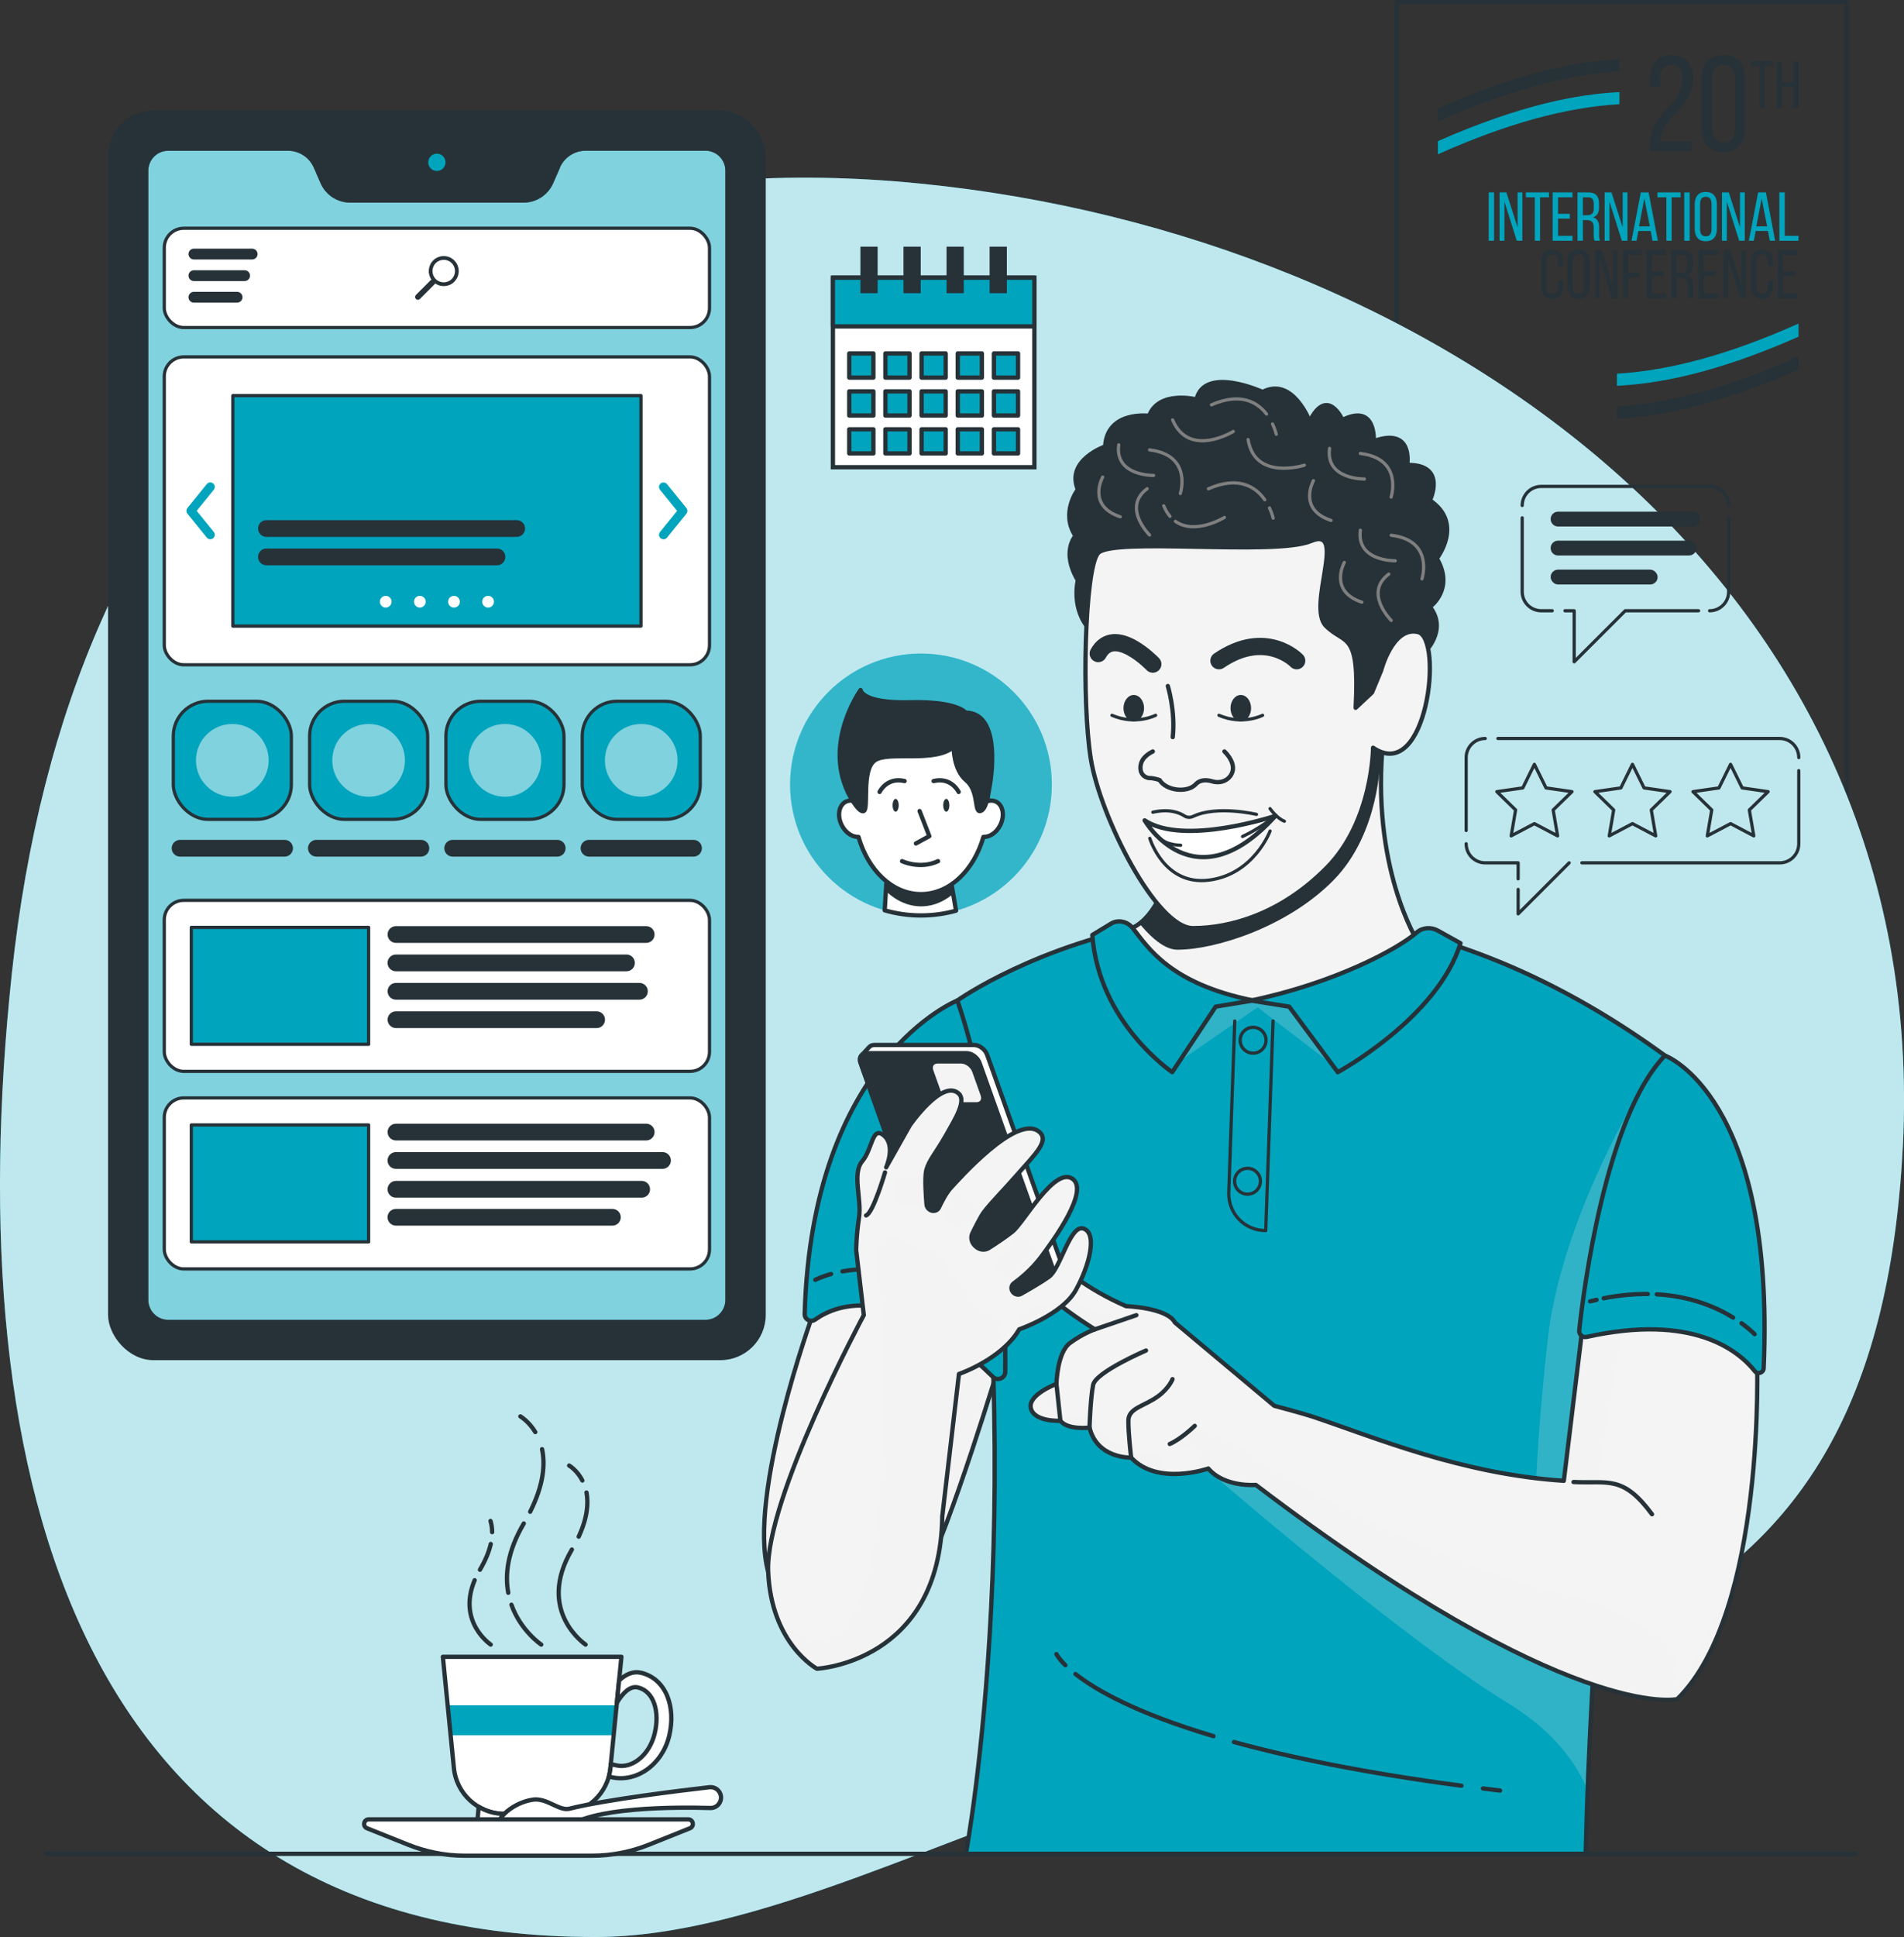 <?xml version="1.0" encoding="UTF-8"?> <svg xmlns="http://www.w3.org/2000/svg" xmlns:xlink="http://www.w3.org/1999/xlink" viewBox="0 0 442.09 449.52"><rect x="0" y="0" width="442.09" height="449.52" fill="#333333" stroke="none"/><defs><style> .cls-1, .cls-2, .cls-3, .cls-4, .cls-5, .cls-6, .cls-7, .cls-8, .cls-9, .cls-10, .cls-11, .cls-12, .cls-13, .cls-14 { stroke-linecap: round; stroke-linejoin: round; } .cls-1, .cls-2, .cls-3, .cls-4, .cls-5, .cls-7, .cls-8, .cls-15, .cls-9, .cls-10, .cls-11, .cls-12, .cls-13, .cls-14 { stroke: #263238; } .cls-1, .cls-16, .cls-11 { fill: #263238; } .cls-2, .cls-17, .cls-7, .cls-18, .cls-19, .cls-15, .cls-20, .cls-21, .cls-13 { fill: #fff; } .cls-3, .cls-22, .cls-23, .cls-24, .cls-12 { fill: #f4f4f4; } .cls-4, .cls-25, .cls-26, .cls-14 { fill: #00a4bd; } .cls-5, .cls-6, .cls-8, .cls-9, .cls-10 { fill: none; } .cls-6 { stroke: #7f7f7f; } .cls-6, .cls-8, .cls-11, .cls-12, .cls-13, .cls-14 { stroke-width: .75px; } .cls-17 { opacity: .75; } .cls-17, .cls-23, .cls-19, .cls-20, .cls-16, .cls-26, .cls-21, .cls-24 { stroke-width: 0px; } .cls-27 { clip-path: url(#clippath); } .cls-7, .cls-20 { opacity: .5; } .cls-23, .cls-19 { opacity: .2; } .cls-28 { clip-path: url(#clippath-1); } .cls-29 { clip-path: url(#clippath-4); } .cls-30 { clip-path: url(#clippath-3); } .cls-31 { clip-path: url(#clippath-2); } .cls-32 { clip-path: url(#clippath-7); } .cls-33 { clip-path: url(#clippath-6); } .cls-34 { clip-path: url(#clippath-5); } .cls-15 { stroke-miterlimit: 10; } .cls-9 { stroke-width: 4px; } .cls-10 { stroke-width: .98px; } </style><clipPath id="clippath"><path class="cls-4" d="M129.56,38.72l-1.56,3.58c-1.12,2.57-3.65,4.23-6.45,4.23h-40.22c-2.8,0-5.33-1.66-6.45-4.23l-1.56-3.58c-1.12-2.57-3.65-4.23-6.45-4.23h-27.81c-2.83,0-5.12,2.29-5.12,5.12v262.06c0,2.83,2.29,5.12,5.12,5.12h124.74c2.83,0,5.12-2.29,5.12-5.12V39.6c0-2.83-2.29-5.12-5.12-5.12h-27.81c-2.8,0-5.33,1.66-6.45,4.23Z"></path></clipPath><clipPath id="clippath-1"><path class="cls-2" d="M129.98,420.95h-12.84c-6.14,0-11.26-4.71-11.77-10.83l-2.54-25.63h41.46l-2.54,25.63c-.51,6.12-5.63,10.83-11.77,10.83Z"></path></clipPath><clipPath id="clippath-2"><path class="cls-3" d="M188.68,305.21s-15.14,41.68-10.33,59.49c4.81,17.81,29.84,12.35,35.96,1.42,6.12-10.92,18.07-50.59,18.07-50.59l-12.35-23.75-27.36,6.17-2.58,3.8-1.42,3.44Z"></path></clipPath><clipPath id="clippath-3"><path class="cls-4" d="M386.58,244.96s-15.97,84.03-18.4,185.25h-143.92s16.32-85.93-1.97-198.03c0,0,74.21-52.82,164.29,12.78Z"></path></clipPath><clipPath id="clippath-4"><path class="cls-3" d="M407.96,315.15s2.23,58.8-18.53,79.17c0,0-24.93,5.7-97.84-49.72,0,0-7.24.63-11.03-3.8,0,0-11.75,4.12-17.91-2.53,0,0-7.89.32-9.67-6.97,0,0-5.02.63-6.76-1.58,0,0-5.99.32-6.85-2.85-.85-3.17,5.93-5.72,5.93-5.72,0,0,.13-7.26,3.14-9.48,3.01-2.22,5.8-3.17,5.8-3.17,0,0-19.92-12.03-17.5-18.68s5.78,5.07,24.72,13.3c0,0,9.52.32,11.35,3.8l23.06,19.32s6.74,1.79,8.95,2.53c14.32,4.79,34.42,13.3,58.28,14.88l4.63-38s28.96-6.97,40.25,9.5Z"></path></clipPath><clipPath id="clippath-5"><path class="cls-3" d="M329.26,218.64s-11.16-17.34-8.07-47.26l-45.65,3.01s-.4,39.58-15.02,41.68l11.92,15.25,10.51.78,18.17.09,26.48-8.55,1.66-4.99Z"></path></clipPath><clipPath id="clippath-6"><path class="cls-3" d="M200.56,305.21s-22.91,42.63-22.2,59.49c.7,16.86,11.32,22.56,11.32,22.56,0,0,28.64-1.43,29.11-35.39l3.87-33.01s9.97-3.4,14-10.37c0,0,9.97-3.4,13.14-9.1,3.16-5.7,5.02-13.06,1.85-14.25s-5.35,9.21-8.09,11.16c-1.84,1.31-4.77,3-6.5,3.97-.74.42-1.72.05-2.08-.77h0c-.27-.61-.1-1.3.41-1.67,1.37-.99,4.08-3.15,6.26-6.04,3.04-4.04,11.49-15.67,7.27-18.29-4.22-2.61-11.16,10.21-13.86,12.35-1.67,1.32-3.97,2.83-5.48,3.79-.91.58-2.13.44-2.99-.34l-.17-.15c-.85-.77-1.12-1.98-.64-2.95.8-1.64,2.01-4.02,2.64-4.85,1.83-2.42,4.25-4.73,8.03-9.06,3.91-4.48,7.38-7.65,4.74-9.71-5.19-4.04-18.62,11.16-20.38,13.06-1.11,1.19-2.15,3.22-2.78,4.57-.35.75-1.26,1.02-2.03.61h0c-.49-.26-.83-.76-.87-1.3-.16-1.88-.47-6.28-.06-7.91.59-2.36,2.27-4.04,4.71-8.36,2.14-3.79,4.62-7.79,2.84-9.45-3.81-3.56-11.37,7.36-11.37,7.36l-5.49,9.74s2.26-4.99-.51-7.36c-2.78-2.38-2.62,3.09-5.04,5.94s-.1,8.79-.75,13.06c-.65,4.28-.66,7.6-.66,7.6l1.77,15.08Z"></path></clipPath><clipPath id="clippath-7"><path class="cls-2" d="M213.84,212.45c2.82,0,5.55-.39,8.14-1.11l-1.69-9.93-14.32.85-.55,9c2.67.77,5.5,1.19,8.42,1.19Z"></path></clipPath></defs><g id="Background_Simple" data-name="Background Simple"><g><g><g><path class="cls-16" d="M333.86,25.16v3.04c15.83-7.08,29.76-10.92,42.16-11.63v-2.81c-9.43.46-22.79,2.84-42.16,11.39Z"></path><path class="cls-26" d="M333.86,32.77v3.04c15.83-7.08,29.76-10.92,42.16-11.63v-2.81c-9.43.46-22.79,2.84-42.16,11.39Z"></path></g><g><path class="cls-16" d="M417.6,85.74v-3.04c-15.83,7.08-29.76,10.92-42.16,11.63v2.81c9.43-.46,22.79-2.84,42.16-11.39Z"></path><path class="cls-26" d="M417.6,78.13v-3.04c-15.83,7.08-29.76,10.92-42.16,11.63v2.81c9.43-.46,22.79-2.84,42.16-11.39Z"></path></g><g><path class="cls-16" d="M393.07,18.35c0,6.65-7.47,9.04-7.5,14.12v.35h7.25v2.24h-9.67v-1.89c0-7.12,7.47-8.51,7.47-14.72,0-2.27-.76-3.47-2.58-3.47s-2.58,1.29-2.58,3.25v1.95h-2.3v-1.8c0-3.37,1.54-5.61,4.95-5.61s4.98,2.21,4.98,5.58Z"></path><path class="cls-16" d="M395.15,18.31c0-3.37,1.67-5.55,5.04-5.55s5.07,2.17,5.07,5.55v11.38c0,3.37-1.67,5.58-5.07,5.58s-5.04-2.21-5.04-5.58v-11.38ZM397.58,29.85c0,1.99.85,3.18,2.62,3.18s2.62-1.2,2.62-3.18v-11.66c0-2.02-.82-3.21-2.62-3.21s-2.62,1.2-2.62,3.21v11.66Z"></path><path class="cls-16" d="M408.52,25.04v-9.73h-1.99v-1.1h5.18v1.1h-1.99v9.73h-1.19Z"></path><path class="cls-16" d="M413.73,20.17v4.87h-1.21v-10.83h1.21v4.87h2.66v-4.87h1.21v10.83h-1.21v-4.87h-2.66Z"></path></g><g><path class="cls-26" d="M346.91,44.65v11.22h-1.25v-11.22h1.25Z"></path><path class="cls-26" d="M349.3,55.87h-1.12v-11.22h1.59l2.6,8.11v-8.11h1.11v11.22h-1.3l-2.87-9.07v9.07Z"></path><path class="cls-26" d="M356.36,55.87v-10.08h-2.07v-1.14h5.37v1.14h-2.07v10.08h-1.23Z"></path><path class="cls-26" d="M364.5,49.62v1.12h-2.74v3.99h3.36v1.14h-4.61v-11.22h4.61v1.14h-3.36v3.83h2.74Z"></path><path class="cls-26" d="M368.78,44.65c1.76,0,2.5.9,2.5,2.56v.91c0,1.23-.43,2-1.39,2.31,1.03.3,1.41,1.14,1.41,2.34v1.75c0,.5.02.96.22,1.35h-1.27c-.14-.32-.21-.61-.21-1.36v-1.76c0-1.27-.59-1.67-1.63-1.67h-.88v4.79h-1.25v-11.22h2.5ZM368.46,49.94c.99,0,1.59-.32,1.59-1.54v-1.07c0-1.01-.37-1.54-1.3-1.54h-1.22v4.15h.93Z"></path><path class="cls-26" d="M373.7,55.87h-1.12v-11.22h1.59l2.6,8.11v-8.11h1.11v11.22h-1.3l-2.87-9.07v9.07Z"></path><path class="cls-26" d="M380.41,53.61l-.43,2.26h-1.15l2.15-11.22h1.81l2.15,11.22h-1.25l-.43-2.26h-2.84ZM380.57,52.53h2.5l-1.27-6.47-1.23,6.47Z"></path><path class="cls-26" d="M386.92,55.87v-10.08h-2.07v-1.14h5.37v1.14h-2.07v10.08h-1.23Z"></path><path class="cls-26" d="M392.32,44.65v11.22h-1.25v-11.22h1.25Z"></path><path class="cls-26" d="M393.5,47.36c0-1.71.85-2.82,2.56-2.82s2.58,1.11,2.58,2.82v5.8c0,1.7-.85,2.82-2.58,2.82s-2.56-1.12-2.56-2.82v-5.8ZM394.74,53.22c0,1.03.43,1.62,1.33,1.62s1.33-.59,1.33-1.62v-5.93c0-1.01-.42-1.62-1.33-1.62s-1.33.61-1.33,1.62v5.93Z"></path><path class="cls-26" d="M400.94,55.87h-1.12v-11.22h1.59l2.6,8.11v-8.11h1.11v11.22h-1.3l-2.87-9.07v9.07Z"></path><path class="cls-26" d="M407.65,53.61l-.43,2.26h-1.15l2.15-11.22h1.81l2.15,11.22h-1.25l-.43-2.26h-2.84ZM407.81,52.53h2.5l-1.27-6.47-1.23,6.47Z"></path><path class="cls-26" d="M413.15,55.87v-11.22h1.25v10.08h3.2v1.14h-4.45Z"></path><path class="cls-16" d="M362.91,60.73v1.01h-1.19v-1.07c0-1.01-.4-1.62-1.31-1.62s-1.31.61-1.31,1.62v5.93c0,1.01.42,1.62,1.31,1.62s1.31-.61,1.31-1.62v-1.46h1.19v1.39c0,1.7-.8,2.82-2.53,2.82s-2.52-1.12-2.52-2.82v-5.8c0-1.7.8-2.82,2.52-2.82s2.53,1.12,2.53,2.82Z"></path><path class="cls-16" d="M363.96,60.73c0-1.71.85-2.82,2.56-2.82s2.58,1.11,2.58,2.82v5.8c0,1.7-.85,2.82-2.58,2.82s-2.56-1.12-2.56-2.82v-5.8ZM365.19,66.59c0,1.03.43,1.62,1.33,1.62s1.33-.59,1.33-1.62v-5.93c0-1.01-.42-1.62-1.33-1.62s-1.33.61-1.33,1.62v5.93Z"></path><path class="cls-16" d="M371.39,69.24h-1.12v-11.22h1.59l2.6,8.11v-8.11h1.11v11.22h-1.3l-2.87-9.07v9.07Z"></path><path class="cls-16" d="M380.67,63.25v1.14h-2.58v4.85h-1.25v-11.22h4.45v1.14h-3.2v4.09h2.58Z"></path><path class="cls-16" d="M386.28,62.99v1.12h-2.74v3.99h3.36v1.14h-4.61v-11.22h4.61v1.14h-3.36v3.83h2.74Z"></path><path class="cls-16" d="M390.55,58.02c1.76,0,2.5.9,2.5,2.56v.91c0,1.23-.43,2-1.39,2.31,1.03.3,1.41,1.14,1.41,2.34v1.75c0,.5.02.96.22,1.35h-1.27c-.14-.32-.21-.61-.21-1.36v-1.76c0-1.27-.59-1.67-1.63-1.67h-.88v4.79h-1.25v-11.22h2.5ZM390.23,63.31c.99,0,1.59-.32,1.59-1.54v-1.07c0-1.01-.37-1.54-1.3-1.54h-1.22v4.15h.93Z"></path><path class="cls-16" d="M398.36,62.99v1.12h-2.74v3.99h3.36v1.14h-4.61v-11.22h4.61v1.14h-3.36v3.83h2.74Z"></path><path class="cls-16" d="M401.24,69.24h-1.12v-11.22h1.59l2.6,8.11v-8.11h1.11v11.22h-1.3l-2.87-9.07v9.07Z"></path><path class="cls-16" d="M411.64,60.73v1.01h-1.19v-1.07c0-1.01-.4-1.62-1.31-1.62s-1.31.61-1.31,1.62v5.93c0,1.01.42,1.62,1.31,1.62s1.31-.61,1.31-1.62v-1.46h1.19v1.39c0,1.7-.8,2.82-2.53,2.82s-2.52-1.12-2.52-2.82v-5.8c0-1.7.8-2.82,2.52-2.82s2.53,1.12,2.53,2.82Z"></path><path class="cls-16" d="M416.77,62.99v1.12h-2.74v3.99h3.36v1.14h-4.61v-11.22h4.61v1.14h-3.36v3.83h2.74Z"></path></g></g><rect class="cls-10" x="324.29" y=".49" width="104.48" height="208.45"></rect></g><g><path class="cls-26" d="M441.8,266.4c-6.29,120.83-86.03,119.09-178.59,146.14-42.89,12.53-87.19,36.98-124.97,36.98C18.93,449.52-9.98,344.37,2.77,225.74,15.91,103.48,88.43,30.13,213.75,42.61c118.73,11.82,234.93,91.76,228.06,223.8Z"></path><path class="cls-17" d="M441.8,266.4c-6.29,120.83-86.03,119.09-178.59,146.14-42.89,12.53-87.19,36.98-124.97,36.98C18.93,449.52-9.98,344.37,2.77,225.74,15.91,103.48,88.43,30.13,213.75,42.61c118.73,11.82,234.93,91.76,228.06,223.8Z"></path></g></g><g id="Table"><g id="freepik--Table--inject-4"><line class="cls-5" x1="10.8" y1="430.21" x2="430.8" y2="430.21"></line></g></g><g id="Interface"><g><rect class="cls-1" x="25.59" y="26.12" width="151.71" height="289.03" rx="10.02" ry="10.02"></rect><path class="cls-4" d="M103.95,37.67c0,1.39-1.12,2.51-2.51,2.51s-2.51-1.12-2.51-2.51,1.12-2.51,2.51-2.51,2.51,1.12,2.51,2.51Z"></path><g><path class="cls-25" d="M129.56,38.72l-1.56,3.58c-1.12,2.57-3.65,4.23-6.45,4.23h-40.22c-2.8,0-5.33-1.66-6.45-4.23l-1.56-3.58c-1.12-2.57-3.65-4.23-6.45-4.23h-27.81c-2.83,0-5.12,2.29-5.12,5.12v262.06c0,2.83,2.29,5.12,5.12,5.12h124.74c2.83,0,5.12-2.29,5.12-5.12V39.6c0-2.83-2.29-5.12-5.12-5.12h-27.81c-2.8,0-5.33,1.66-6.45,4.23Z"></path><g class="cls-27"><path class="cls-7" d="M129.56,38.72l-1.56,3.58c-1.12,2.57-3.65,4.23-6.45,4.23h-40.22c-2.8,0-5.33-1.66-6.45-4.23l-1.56-3.58c-1.12-2.57-3.65-4.23-6.45-4.23h-27.81c-2.83,0-5.12,2.29-5.12,5.12v262.06c0,2.83,2.29,5.12,5.12,5.12h124.74c2.83,0,5.12-2.29,5.12-5.12V39.6c0-2.83-2.29-5.12-5.12-5.12h-27.81c-2.8,0-5.33,1.66-6.45,4.23Z"></path></g><path class="cls-5" d="M129.56,38.72l-1.56,3.58c-1.12,2.57-3.65,4.23-6.45,4.23h-40.22c-2.8,0-5.33-1.66-6.45-4.23l-1.56-3.58c-1.12-2.57-3.65-4.23-6.45-4.23h-27.81c-2.83,0-5.12,2.29-5.12,5.12v262.06c0,2.83,2.29,5.12,5.12,5.12h124.74c2.83,0,5.12-2.29,5.12-5.12V39.6c0-2.83-2.29-5.12-5.12-5.12h-27.81c-2.8,0-5.33,1.66-6.45,4.23Z"></path></g><g><rect class="cls-13" x="38.14" y="52.97" width="126.6" height="23.04" rx="4.53" ry="4.53"></rect><path class="cls-16" d="M105.49,65.37c1.36-1.36,1.36-3.56,0-4.92s-3.56-1.36-4.92,0c-1.21,1.21-1.34,3.1-.39,4.46-.08.03-.16.08-.22.15l-3.39,3.39c-.26.26-.26.67,0,.93.26.26.67.26.93,0l3.39-3.39c.07-.07.11-.14.15-.22,1.36.95,3.24.83,4.46-.39ZM101.18,64.76c-1.02-1.02-1.02-2.68,0-3.7s2.68-1.02,3.7,0c1.02,1.02,1.02,2.68,0,3.7-1.02,1.02-2.68,1.02-3.7,0Z"></path><g><path class="cls-11" d="M58.55,59.84h-13.53c-.48,0-.88-.39-.88-.88h0c0-.48.39-.88.88-.88h13.53c.48,0,.88.39.88.88h0c0,.48-.39.88-.88.88Z"></path><path class="cls-11" d="M56.8,64.85h-11.78c-.48,0-.88-.39-.88-.88h0c0-.48.39-.88.88-.88h11.78c.48,0,.88.39.88.88h0c0,.48-.39.88-.88.88Z"></path><path class="cls-11" d="M55.05,69.86h-10.03c-.48,0-.88-.39-.88-.88h0c0-.48.39-.88.88-.88h10.03c.48,0,.88.39.88.88h0c0,.48-.39.88-.88.88Z"></path></g></g><g><rect class="cls-13" x="38.14" y="82.83" width="126.6" height="71.45" rx="4.53" ry="4.53"></rect><rect class="cls-14" x="54.06" y="91.81" width="94.77" height="53.49"></rect><path class="cls-11" d="M119.97,124.22h-58.1c-.87,0-1.57-.7-1.57-1.57h0c0-.87.7-1.57,1.57-1.57h58.1c.87,0,1.57.7,1.57,1.57h0c0,.87-.7,1.57-1.57,1.57Z"></path><path class="cls-11" d="M115.39,130.81h-53.53c-.87,0-1.57-.7-1.57-1.57h0c0-.87.7-1.57,1.57-1.57h53.53c.87,0,1.57.7,1.57,1.57h0c0,.87-.7,1.57-1.57,1.57Z"></path><g><path class="cls-21" d="M90.92,139.64c0,.75-.61,1.36-1.36,1.36s-1.36-.61-1.36-1.36.61-1.36,1.36-1.36,1.36.61,1.36,1.36Z"></path><path class="cls-21" d="M98.84,139.64c0,.75-.61,1.36-1.36,1.36s-1.36-.61-1.36-1.36.61-1.36,1.36-1.36,1.36.61,1.36,1.36Z"></path><path class="cls-21" d="M106.77,139.64c0,.75-.61,1.36-1.36,1.36s-1.36-.61-1.36-1.36.61-1.36,1.36-1.36,1.36.61,1.36,1.36Z"></path><path class="cls-21" d="M114.69,139.64c0,.75-.61,1.36-1.36,1.36s-1.36-.61-1.36-1.36.61-1.36,1.36-1.36,1.36.61,1.36,1.36Z"></path></g><path class="cls-26" d="M154.06,125.15c-.23,0-.46-.08-.66-.23-.45-.36-.52-1.02-.15-1.47l3.97-4.89-3.97-4.89c-.36-.45-.3-1.11.15-1.47.45-.36,1.11-.29,1.47.15l4.5,5.55c.31.38.31.93,0,1.32l-4.5,5.55c-.21.26-.51.39-.81.39Z"></path><path class="cls-26" d="M48.83,125.15c-.3,0-.61-.13-.81-.39l-4.5-5.55c-.31-.38-.31-.93,0-1.32l4.5-5.55c.36-.45,1.02-.52,1.47-.15.45.36.52,1.02.15,1.47l-3.97,4.89,3.97,4.89c.36.45.3,1.11-.15,1.47-.19.16-.43.23-.66.23Z"></path></g><g><g><rect class="cls-14" x="40.24" y="162.74" width="27.41" height="27.41" rx="8.07" ry="8.07"></rect><path class="cls-20" d="M53.94,184.89h0c-4.66,0-8.44-3.78-8.44-8.44h0c0-4.66,3.78-8.44,8.44-8.44h0c4.66,0,8.44,3.78,8.44,8.44h0c0,4.66-3.78,8.44-8.44,8.44Z"></path></g><path class="cls-11" d="M66.08,198.42h-24.27c-.87,0-1.57-.7-1.57-1.57h0c0-.87.7-1.57,1.57-1.57h24.27c.87,0,1.57.7,1.57,1.57h0c0,.87-.7,1.57-1.57,1.57Z"></path></g><g><rect class="cls-13" x="38.14" y="208.94" width="126.6" height="39.69" rx="4.53" ry="4.53"></rect><rect class="cls-14" x="44.42" y="215.22" width="41.17" height="27.13"></rect><path class="cls-11" d="M150.04,218.44h-58.1c-.87,0-1.57-.7-1.57-1.57h0c0-.87.7-1.57,1.57-1.57h58.1c.87,0,1.57.7,1.57,1.57h0c0,.87-.7,1.57-1.57,1.57Z"></path><path class="cls-11" d="M145.46,225.03h-53.53c-.87,0-1.57-.7-1.57-1.57h0c0-.87.7-1.57,1.57-1.57h53.53c.87,0,1.57.7,1.57,1.57h0c0,.87-.7,1.57-1.57,1.57Z"></path><path class="cls-11" d="M148.47,231.62h-56.53c-.87,0-1.57-.7-1.57-1.57h0c0-.87.7-1.57,1.57-1.57h56.53c.87,0,1.57.7,1.57,1.57h0c0,.87-.7,1.57-1.57,1.57Z"></path><path class="cls-11" d="M138.53,238.21h-46.59c-.87,0-1.57-.7-1.57-1.57h0c0-.87.7-1.57,1.57-1.57h46.59c.87,0,1.57.7,1.57,1.57h0c0,.87-.7,1.57-1.57,1.57Z"></path></g><g><rect class="cls-13" x="38.14" y="254.79" width="126.6" height="39.69" rx="4.53" ry="4.53"></rect><rect class="cls-14" x="44.42" y="261.07" width="41.17" height="27.13"></rect><path class="cls-11" d="M150.04,264.29h-58.1c-.87,0-1.57-.7-1.57-1.57h0c0-.87.7-1.57,1.57-1.57h58.1c.87,0,1.57.7,1.57,1.57h0c0,.87-.7,1.57-1.57,1.57Z"></path><path class="cls-11" d="M153.83,270.88h-61.9c-.87,0-1.57-.7-1.57-1.57h0c0-.87.7-1.57,1.57-1.57h61.9c.87,0,1.57.7,1.57,1.57h0c0,.87-.7,1.57-1.57,1.57Z"></path><path class="cls-11" d="M142.19,284.06h-50.26c-.87,0-1.57-.7-1.57-1.57h0c0-.87.7-1.57,1.57-1.57h50.26c.87,0,1.57.7,1.57,1.57h0c0,.87-.7,1.57-1.57,1.57Z"></path><path class="cls-11" d="M148.99,277.57h-57.06c-.87,0-1.57-.7-1.57-1.57h0c0-.87.7-1.57,1.57-1.57h57.06c.87,0,1.57.7,1.57,1.57h0c0,.87-.7,1.57-1.57,1.57Z"></path></g><g><rect class="cls-14" x="103.54" y="162.74" width="27.41" height="27.41" rx="8.07" ry="8.07"></rect><path class="cls-20" d="M117.24,184.89h0c-4.66,0-8.44-3.78-8.44-8.44h0c0-4.66,3.78-8.44,8.44-8.44h0c4.66,0,8.44,3.78,8.44,8.44h0c0,4.66-3.78,8.44-8.44,8.44Z"></path><path class="cls-11" d="M129.38,198.42h-24.27c-.87,0-1.57-.7-1.57-1.57h0c0-.87.7-1.57,1.57-1.57h24.27c.87,0,1.57.7,1.57,1.57h0c0,.87-.7,1.57-1.57,1.57Z"></path></g><g><rect class="cls-14" x="135.19" y="162.74" width="27.41" height="27.41" rx="8.07" ry="8.07"></rect><path class="cls-20" d="M148.89,184.89h0c-4.66,0-8.44-3.78-8.44-8.44h0c0-4.66,3.78-8.44,8.44-8.44h0c4.66,0,8.44,3.78,8.44,8.44h0c0,4.66-3.78,8.44-8.44,8.44Z"></path><path class="cls-11" d="M161.03,198.42h-24.27c-.87,0-1.57-.7-1.57-1.57h0c0-.87.7-1.57,1.57-1.57h24.27c.87,0,1.57.7,1.57,1.57h0c0,.87-.7,1.57-1.57,1.57Z"></path></g><g><rect class="cls-14" x="71.89" y="162.74" width="27.41" height="27.41" rx="8.07" ry="8.07"></rect><path class="cls-11" d="M97.73,198.42h-24.27c-.87,0-1.57-.7-1.57-1.57h0c0-.87.7-1.57,1.57-1.57h24.27c.87,0,1.57.7,1.57,1.57h0c0,.87-.7,1.57-1.57,1.57Z"></path><path class="cls-20" d="M85.59,184.89h0c-4.66,0-8.44-3.78-8.44-8.44h0c0-4.66,3.78-8.44,8.44-8.44h0c4.66,0,8.44,3.78,8.44,8.44h0c0,4.66-3.78,8.44-8.44,8.44Z"></path></g></g></g><g id="Coffee"><g><g><g><g><path class="cls-18" d="M129.98,420.95h-12.84c-6.14,0-11.26-4.71-11.77-10.83l-2.54-25.63h41.46l-2.54,25.63c-.51,6.12-5.63,10.83-11.77,10.83Z"></path><g class="cls-28"><rect class="cls-26" x="100.9" y="395.75" width="47.72" height="6.97"></rect></g><path class="cls-5" d="M129.98,420.95h-12.84c-6.14,0-11.26-4.71-11.77-10.83l-2.54-25.63h41.46l-2.54,25.63c-.51,6.12-5.63,10.83-11.77,10.83Z"></path></g><path class="cls-2" d="M129.98,420.95h-12.84c-2.19,0-4.24-.6-6-1.65l-.34,4.09h25.52l-.34-4.09c-1.77,1.04-3.82,1.65-6,1.65Z"></path></g><path class="cls-2" d="M148.83,388.2c-1.81-.43-3.52.33-5.08,1.78l-.51,5.17c1.42-2.35,3.11-3.97,4.88-3.55,3.76.91,5.09,5.71,3.89,10.69s-5.22,8.29-8.98,7.38c-.44-.11-.84-.2-1.2-.28l-.07.73c-.06.75-.2,1.47-.39,2.17.16.04.31.07.48.11,5.86,1.41,11.92-2.86,13.53-9.55,1.61-6.68-.69-13.25-6.55-14.66Z"></path></g><path class="cls-2" d="M123.65,417.66c-4.17.63-8.79,4.07-8.29,7.36.5,3.29,5.93,5.2,10.1,4.56,3.36-.51,3.99-3.34,5.82-5.12,5.35-5.19,25.98-5.1,33.65-4.88,1.51.04,2.68-1.29,2.46-2.78h0c-.2-1.29-1.37-2.19-2.67-2.04-6.36.73-24.15,2.88-32.48,4.98-2.47.62-5.23-2.6-8.59-2.09Z"></path><path class="cls-2" d="M137.47,430.65h-29.54c-4.5,0-8.95-.86-13.12-2.53l-9.59-3.84c-1.09-.44-.78-2.06.4-2.06h74.18c1.17,0,1.49,1.62.4,2.06l-9.59,3.84c-4.17,1.67-8.63,2.53-13.12,2.53Z"></path><g><path class="cls-5" d="M124.29,332.34c-1.55-2.54-3.47-3.64-3.47-3.64"></path><path class="cls-5" d="M123.1,350.83c3.16-6.31,3.51-11.06,2.76-14.52"></path><path class="cls-5" d="M118.01,369.64c-.79-4.28-.17-9.67,3.61-16.09"></path><path class="cls-5" d="M125.67,381.66s-4.76-3.17-6.92-9.25"></path><path class="cls-5" d="M135.22,343.58c-1.25-2.43-3.07-3.47-3.07-3.47"></path><path class="cls-5" d="M134.37,356.61c2.02-4.36,2.29-7.72,1.81-10.24"></path><path class="cls-5" d="M135.97,381.66s-11.61-7.75-3.18-22.06"></path><path class="cls-5" d="M114.27,355.56c0-.98-.15-1.84-.38-2.59"></path><path class="cls-5" d="M111.44,364.29c1.34-2.28,2.12-4.26,2.51-5.98"></path><path class="cls-5" d="M113.94,381.66s-7.83-5.23-3.73-14.94"></path></g></g></g><g id="Character"><g><g><path class="cls-22" d="M188.68,305.21s-15.14,41.68-10.33,59.49c4.81,17.81,29.84,12.35,35.96,1.42,6.12-10.92,18.07-50.59,18.07-50.59l-12.35-23.75-27.36,6.17-2.58,3.8-1.42,3.44Z"></path><g class="cls-31"><path class="cls-23" d="M212.91,299.75s-25.41,53.32-38,51.66c-12.59-1.66,0,40.14,0,40.14h24.77l28.63-35.62,5.11-26.2,1.34-12.51-8.71-11.99-13.14-5.46Z"></path></g><path class="cls-5" d="M188.68,305.21s-15.14,41.68-10.33,59.49c4.81,17.81,29.84,12.35,35.96,1.42,6.12-10.92,18.07-50.59,18.07-50.59l-12.35-23.75-27.36,6.17-2.58,3.8-1.42,3.44Z"></path></g><g><path class="cls-1" d="M330.53,151.64s5.8-5.27,1.48-10.81c0,0,5.79-4.12,1.6-11.24,0,0,6.37-8.08-1.6-13.46,0,0,4.07-8.39-5.28-8.23,0,0,1.58-8.87-7.76-5.54,0,0,.63-8.87-7.28-4.91,0,0-3.48-7.92-7.6.32,0,0-3.96-10.45-10.92-6.81,0,0-13.46-6.18-15.36,1.74,0,0-8.71-2.22-11,3.8,0,0-9.74-1.27-10.21,7.12,0,0-9.18,3.17-6.33,9.98,0,0-4.11,5.38-.55,10.77,0,0-3.41,3.64.55,10.29,0,0-1.74,6.81,3.01,11.72l57.79,9.5,2.69,13.14,11.21-4.43,5.57-12.94Z"></path><g><path class="cls-6" d="M294.08,96.09c-2.1-2.73-5.98-5.11-12.79-2.14"></path><path class="cls-6" d="M296.33,100.77s-.23-1.04-.86-2.38"></path></g><path class="cls-6" d="M286.36,100.13s-10.29,6.33-14.09-2.69"></path><path class="cls-6" d="M302.86,107.96s-11.5,3.72-13.06-5.95"></path><g><path class="cls-6" d="M293.67,115.98c-2.03-2.89-5.94-5.66-13.09-2.55"></path><path class="cls-6" d="M295.62,120.25s-.23-1.04-.86-2.38"></path></g><g><path class="cls-6" d="M271.66,119.82c-.55-.65-1.04-1.45-1.45-2.43"></path><path class="cls-6" d="M284.3,120.08s-6.79,4.18-11.38.91"></path></g><path class="cls-6" d="M330.17,134.34s2.89-8.91-7.14-10.12"></path><path class="cls-6" d="M312.14,130.53s-3.73,6.65,4.08,9.22"></path><path class="cls-6" d="M323.96,130.14s-9.06.18-8.09-7.1"></path><path class="cls-6" d="M323.03,143.98s-6.46-6.36-.56-10.75"></path><path class="cls-6" d="M274.06,114.53s2.89-8.91-7.14-10.12"></path><path class="cls-6" d="M256.03,110.71s-3.73,6.65,4.08,9.22"></path><path class="cls-6" d="M267.85,110.33s-9.06.18-8.09-7.1"></path><path class="cls-6" d="M266.92,124.16s-6.46-6.36-.56-10.75"></path><path class="cls-6" d="M323,115.36s2.89-8.91-7.14-10.12"></path><path class="cls-6" d="M304.97,111.55s-3.73,6.65,4.08,9.22"></path><path class="cls-6" d="M316.8,111.16s-9.06.18-8.09-7.1"></path></g><g><path class="cls-25" d="M386.58,244.96s-15.97,84.03-18.4,185.25h-143.92s16.32-85.93-1.97-198.03c0,0,74.21-52.82,164.29,12.78Z"></path><g class="cls-30"><path class="cls-23" d="M380.89,253.08s-18.36,29.61-21.52,57.71-3.17,46.79-3.17,46.79l-81.7-21.49s48.76,42.71,75.68,59.18c26.92,16.47,20.52,39.9,20.52,39.9l19.38-72.83v-48.93l-3.5-50.82-5.69-9.5Z"></path><polygon class="cls-23" points="309.25 246.97 292.02 233.77 273.83 246.31 268.32 228.07 285.71 221.26 308.38 223.95 315.98 234.11 309.25 246.97"></polygon></g><path class="cls-5" d="M386.58,244.96s-15.97,84.03-18.4,185.25h-143.92s16.32-85.93-1.97-198.03c0,0,74.21-52.82,164.29,12.78Z"></path></g><g><path class="cls-22" d="M407.96,315.15s2.23,58.8-18.53,79.17c0,0-24.93,5.7-97.84-49.72,0,0-7.24.63-11.03-3.8,0,0-11.75,4.12-17.91-2.53,0,0-7.89.32-9.67-6.97,0,0-5.02.63-6.76-1.58,0,0-5.99.32-6.85-2.85-.85-3.17,5.93-5.72,5.93-5.72,0,0,.13-7.26,3.14-9.48,3.01-2.22,5.8-3.17,5.8-3.17,0,0-19.92-12.03-17.5-18.68s5.78,5.07,24.72,13.3c0,0,9.52.32,11.35,3.8l23.06,19.32s6.74,1.79,8.95,2.53c14.32,4.79,34.42,13.3,58.28,14.88l4.63-38s28.96-6.97,40.25,9.5Z"></path><g class="cls-29"><polygon class="cls-23" points="377.49 305.21 370.7 343.93 363.08 343.65 359.84 338.27 362.06 310.4 369.95 297.57 375.83 298.84 377.49 305.21"></polygon><path class="cls-23" d="M404.7,358.83s-7.17,23.45-15.88,32c0,0,7.92-12.35-26.92-21.22-34.83-8.87-68.24-29.85-68.24-29.85,0,0-12.04-9.57-17.42-7.82-5.38,1.76-3.2,4.49-1.74,4.13,1.46-.36,3.48.2,3.6,2.18.12,1.98.19,3.36-2.17,3.57-2.36.2-.45,7.08-.45,7.08l42.39,38.36,31.67,7.21,44,8.07,14.48-15.28,4.54-20.13-4.54-9.24-3.33.93Z"></path><path class="cls-23" d="M271.6,342.03s-2.17-1.47-1.93-3.76c.24-2.3-4.62,1.06-7.3-2.52,0,0-5.68-.37-9.4-7.38,0,0-6.16,1.08-7.08-1.66,0,0-.44-8.43-1.15-8.08-.71.36-2.49,1.54-2.49,1.54l1.78,11.12,10.2,8.35,11.86,4.75h5.51v-2.37Z"></path><path class="cls-23" d="M251.86,308.5s2.55.26,8.83-2.21c0,0-9.25-2.34-15.25-7.15-6-4.8-7.39-10.08-8.92-7.83-1.53,2.26,4.77,9.26,4.77,9.26l10.57,7.92Z"></path></g><path class="cls-5" d="M407.96,315.15s2.23,58.8-18.53,79.17c0,0-24.93,5.7-97.84-49.72,0,0-7.24.63-11.03-3.8,0,0-11.75,4.12-17.91-2.53,0,0-7.89.32-9.67-6.97,0,0-5.02.63-6.76-1.58,0,0-5.99.32-6.85-2.85-.85-3.17,5.93-5.72,5.93-5.72,0,0,.13-7.26,3.14-9.48,3.01-2.22,5.8-3.17,5.8-3.17,0,0-19.92-12.03-17.5-18.68s5.78,5.07,24.72,13.3c0,0,9.52.32,11.35,3.8l23.06,19.32s6.74,1.79,8.95,2.53c14.32,4.79,34.42,13.3,58.28,14.88l4.63-38s28.96-6.97,40.25,9.5Z"></path></g><path class="cls-5" d="M365.36,343.93c8.09.39,11.45-1.64,18.22,7.48"></path><path class="cls-5" d="M266.09,313.41s-11.64,4.99-12.27,7.96c-.62,2.97-.85,9.94-.85,9.94"></path><path class="cls-5" d="M272.25,320.06s-.8,2.08-3.29,3.92c-3.27,2.41-6.93,2.73-6.96,5.7-.03,2.97.64,8.59.64,8.59"></path><line class="cls-5" x1="245.29" y1="321.15" x2="246.21" y2="329.72"></line><line class="cls-5" x1="254.23" y1="308.5" x2="263.85" y2="305.21"></line><path class="cls-5" d="M277.41,330.9s-3.19,3.09-5.8,4.2"></path><path class="cls-4" d="M222.29,232.18s-33.78,13.4-35.45,72.76c-.04,1.27,1.39,2.04,2.42,1.31,5.2-3.72,18.69-8.75,41.3,13.3,1.06,1.03,2.84.28,2.85-1.19v-.08c.05-6.33-.07-19.4-1.4-34.7-1.42-16.42-4.23-35.41-9.72-51.4Z"></path><g><path class="cls-5" d="M195.62,295.05c7.9-1.46,22.14-.88,36.44,15.75"></path><path class="cls-5" d="M189.3,297.02s1.33-.7,3.67-1.36"></path></g><g><path class="cls-22" d="M329.26,218.64s-11.16-17.34-8.07-47.26l-45.65,3.01s-.4,39.58-15.02,41.68l11.92,15.25,10.51.78,18.17.09,26.48-8.55,1.66-4.99Z"></path><g class="cls-34"><path class="cls-1" d="M328.87,174.39c-2.17,3.04-5.15,4.29-8.91,1.74,0,0-.02,16.95-10.69,27.79-10.67,10.84-27.27,15.98-35.86,15.98s-21.57-25.95-23.73-39.25c-.21-1.3-.39-2.76-.55-4.35l79.74-1.9Z"></path></g><path class="cls-5" d="M329.26,218.64s-11.16-17.34-8.07-47.26l-45.65,3.01s-.4,39.58-15.02,41.68l11.92,15.25,10.51.78,18.17.09,26.48-8.55,1.66-4.99Z"></path></g><path class="cls-3" d="M320.65,155.71s2.68-10.45,8.61-9.03,2.14,35.39-10.45,26.84c0,0-.02,16.95-10.69,27.79s-22.52,14.08-31.11,14.08-21.57-25.95-23.73-39.25c-2.16-13.3-1.45-43.94,1.64-47.74s41.07.71,49.51-2.85c8.44-3.56-1.06,15.2,3.45,19.71s7.84.95,6.89,19l3.8-3.56,2.07-4.99Z"></path><path class="cls-16" d="M285.71,164.34c0,1.69,1.07,3.06,2.39,3.06s2.39-1.37,2.39-3.06-1.07-3.06-2.39-3.06-2.39,1.37-2.39,3.06Z"></path><path class="cls-16" d="M260.86,164.34c0,1.69,1.07,3.06,2.39,3.06s2.39-1.37,2.39-3.06-1.07-3.06-2.39-3.06-2.39,1.37-2.39,3.06Z"></path><path class="cls-9" d="M301.08,153.33s-7.12-7.44-18.05,0"></path><path class="cls-9" d="M267.67,154.12s-8.87-9.32-12.67-2.45"></path><path class="cls-2" d="M296.16,189.33s-21.3,7.1-30.39,1.05c0,0,11.47,19.87,30.39-1.05Z"></path><path class="cls-5" d="M284.3,174.39s3.45,3.14,1.26,5.84c-.96,1.19-2.6,1.55-4.06,1.11-1.17-.36-2.77-.52-3.85.65-1.9,2.06-6.81,1.58-8.39-.95,0,0-1.21-.46-2.28-.47-1.07-.02-1.98-.8-2.14-1.86-.2-1.33.22-3.01,2.83-4.32"></path><path class="cls-5" d="M271.16,159.21s1.8,5.83,1.14,11.85"></path><path class="cls-8" d="M291.74,188.99s-9.18-2.17-14.69.46c-.65.31-1.42.31-2.02-.09-1.16-.76-3.5-1.73-7.35-.87"></path><path class="cls-4" d="M328.95,216.39c-4.19,3.73-18.84,11.7-38.5,15.8l8.89,1.43,11.28,15.2s23.23-12.6,28.49-29.93l-5.21-2.9c-1.64-.92-3.63-.76-4.95.41Z"></path><path class="cls-4" d="M263.02,215.39c3.51,4.47,8.63,12.88,27.95,16.79l-8.69,1.43-10.1,15.2s-17.04-11.4-18.56-31.83l4.36-2.64c1.61-.97,3.79-.53,5.04,1.05Z"></path><path class="cls-8" d="M293.16,166s-4.61,2.38-10.13,0"></path><path class="cls-8" d="M268.32,166s-4.61,2.38-10.13,0"></path><path class="cls-4" d="M386.58,244.96s25.67,9.31,22.93,72.57c-.05,1.06-1.39,1.52-2.05.69-3.84-4.83-14.44-13.43-39.05-7.96-.95.21-1.83-.58-1.73-1.55,1.03-9.42,6.13-49.44,19.9-63.75Z"></path><g><path class="cls-5" d="M370.7,301.65c-.5.11-1,.23-1.5.36"></path><path class="cls-5" d="M382.6,300.3c-3.12-.03-6.53.26-10.24.99"></path><path class="cls-5" d="M402.41,305.77c-3.94-2.44-9.82-4.95-17.72-5.4"></path><path class="cls-5" d="M407.41,309.62c-.69-.67-1.71-1.57-3.05-2.54"></path></g><g><path class="cls-2" d="M245.44,299.15c-.26.37-.72.6-1.31.6h-23.14c-1.24,0-2.6-1-3.04-2.24l-18.14-50.86c-.22-.62-.17-1.18.09-1.58l1.81-1.96c.27-.37.72-.6,1.3-.6h23.14c1.24,0,2.6,1,3.04,2.24l18.14,50.86c.22.62.17,1.18-.09,1.58l-1.81,1.95Z"></path><path class="cls-1" d="M221,299.75h23.14c1.24,0,1.88-1,1.44-2.24l-18.14-50.86c-.44-1.24-1.8-2.24-3.04-2.24h-23.14c-1.24,0-1.88,1-1.44,2.24l18.14,50.86c.44,1.24,1.8,2.24,3.04,2.24Z"></path><path class="cls-3" d="M221.24,256.29h5.49c1.24,0,1.88-1,1.44-2.24l-1.96-5.49c-.44-1.24-1.8-2.24-3.04-2.24h-5.49c-1.24,0-1.88,1-1.44,2.24l1.96,5.49c.44,1.24,1.8,2.24,3.04,2.24Z"></path><path class="cls-24" d="M217.7,248.98c.26.72,1.05,1.31,1.77,1.31s1.1-.58.84-1.31-1.05-1.31-1.77-1.31-1.1.58-.84,1.31Z"></path><path class="cls-24" d="M223.35,251.3c.26.72,1.05,1.31,1.77,1.31s1.1-.58.84-1.31c-.26-.72-1.05-1.31-1.77-1.31s-1.1.58-.84,1.31Z"></path><path class="cls-24" d="M219.35,253.62c.26.72,1.05,1.31,1.77,1.31s1.1-.58.84-1.31c-.26-.72-1.05-1.31-1.77-1.31s-1.1.58-.84,1.31Z"></path></g><g><path class="cls-22" d="M200.56,305.21s-22.91,42.63-22.2,59.49c.7,16.86,11.32,22.56,11.32,22.56,0,0,28.64-1.43,29.11-35.39l3.87-33.01s9.97-3.4,14-10.37c0,0,9.97-3.4,13.14-9.1,3.16-5.7,5.02-13.06,1.85-14.25s-5.35,9.21-8.09,11.16c-1.84,1.31-4.77,3-6.5,3.97-.74.42-1.72.05-2.08-.77h0c-.27-.61-.1-1.3.41-1.67,1.37-.99,4.08-3.15,6.26-6.04,3.04-4.04,11.49-15.67,7.27-18.29-4.22-2.61-11.16,10.21-13.86,12.35-1.67,1.32-3.97,2.83-5.48,3.79-.91.58-2.13.44-2.99-.34l-.17-.15c-.85-.77-1.12-1.98-.64-2.95.8-1.64,2.01-4.02,2.64-4.85,1.83-2.42,4.25-4.73,8.03-9.06,3.91-4.48,7.38-7.65,4.74-9.71-5.19-4.04-18.62,11.16-20.38,13.06-1.11,1.19-2.15,3.22-2.78,4.57-.35.75-1.26,1.02-2.03.61h0c-.49-.26-.83-.76-.87-1.3-.16-1.88-.47-6.28-.06-7.91.59-2.36,2.27-4.04,4.71-8.36,2.14-3.79,4.62-7.79,2.84-9.45-3.81-3.56-11.37,7.36-11.37,7.36l-5.49,9.74s2.26-4.99-.51-7.36c-2.78-2.38-2.62,3.09-5.04,5.94s-.1,8.79-.75,13.06c-.65,4.28-.66,7.6-.66,7.6l1.77,15.08Z"></path><g class="cls-33"><path class="cls-23" d="M228.31,316.2s6.75-6.87,3.75-9.34c-3-2.47-5.65-4.56-8.48-8.27-2.83-3.71-4.73-8.7-8.29-8.7s-6.51-4.8-10.38-2.04c-3.87,2.75,1.02,15.5,0,20.65-1.02,5.15,5.26,91.64-24.12,67.75-29.39-23.89,6.95,27.41,6.95,27.41l24.7-5.46,6.57-11.88,3.69-26.6,4.7-34.29.92-9.23Z"></path><path class="cls-23" d="M240.17,289.2c-.62-.5-1.39-1.2-2.05-2.04-.54-.7-1.61-.67-2.14.05-1.26,1.73-3.4,4.33-5.74,5.53,0,0,2.14,4.75,4.27,3.8,1.53-.68,4.34-3.73,5.81-5.41.5-.57.43-1.45-.17-1.93Z"></path><path class="cls-23" d="M226.31,279.56c-1.05-.4-2.63-1.15-3.63-2.33-.34-.4-.98-.33-1.23.14l-2.45,4.69s1.75,2.74,4.27,3.44c0,0,1.65-2.82,3.32-4.74.35-.4.21-1.01-.29-1.2Z"></path><path class="cls-23" d="M213.98,270.42s-2.91,3.8-5.7,2.73v6.77l5.7-.36s-1.07-3.44,0-9.14Z"></path><path class="cls-23" d="M246.99,301.18s-4.79,2.06-8.35,2.19c-.75.03-1.4.51-1.58,1.24l-.54,2.25s4.53-.57,10.47-5.68Z"></path><path class="cls-23" d="M206.31,269.28s-1.71,3.64-3.73,5.06c-2.02,1.42.24,2.42,0,5.72,0,0,3.06-8.24,3.73-10.78Z"></path></g><path class="cls-5" d="M200.56,305.21s-22.91,42.63-22.2,59.49c.7,16.86,11.32,22.56,11.32,22.56,0,0,28.64-1.43,29.11-35.39l3.87-33.01s9.97-3.4,14-10.37c0,0,9.97-3.4,13.14-9.1,3.16-5.7,5.02-13.06,1.85-14.25s-5.35,9.21-8.09,11.16c-1.84,1.31-4.77,3-6.5,3.97-.74.42-1.72.05-2.08-.77h0c-.27-.61-.1-1.3.41-1.67,1.37-.99,4.08-3.15,6.26-6.04,3.04-4.04,11.49-15.67,7.27-18.29-4.22-2.61-11.16,10.21-13.86,12.35-1.67,1.32-3.97,2.83-5.48,3.79-.91.58-2.13.44-2.99-.34l-.17-.15c-.85-.77-1.12-1.98-.64-2.95.8-1.64,2.01-4.02,2.64-4.85,1.83-2.42,4.25-4.73,8.03-9.06,3.91-4.48,7.38-7.65,4.74-9.71-5.19-4.04-18.62,11.16-20.38,13.06-1.11,1.19-2.15,3.22-2.78,4.57-.35.75-1.26,1.02-2.03.61h0c-.49-.26-.83-.76-.87-1.3-.16-1.88-.47-6.28-.06-7.91.59-2.36,2.27-4.04,4.71-8.36,2.14-3.79,4.62-7.79,2.84-9.45-3.81-3.56-11.37,7.36-11.37,7.36l-5.49,9.74s2.26-4.99-.51-7.36c-2.78-2.38-2.62,3.09-5.04,5.94s-.1,8.79-.75,13.06c-.65,4.28-.66,7.6-.66,7.6l1.77,15.08Z"></path></g><path class="cls-5" d="M205.49,272.08s-2.77,9.5-4.4,9.98"></path><g><path class="cls-5" d="M344.33,415.05c1.3.16,2.62.32,3.96.48"></path><path class="cls-5" d="M286.52,404.27c13.1,3.6,30.29,7.15,52.81,10.14"></path><path class="cls-5" d="M249.72,388.49c4.66,3.66,13.94,9.03,32.04,14.42"></path><path class="cls-5" d="M245.29,383.87s.44.95,2.07,2.56"></path></g><path class="cls-8" d="M295.59,236.94l-1.7,48.64h0c-4.91,0-8.75-3.98-8.58-8.89l1.39-39.75"></path><path class="cls-14" d="M293.96,241.41c0,1.66-1.34,3-3,3s-3-1.34-3-3,1.34-3,3-3,3,1.34,3,3Z"></path><circle class="cls-14" cx="289.66" cy="274.13" r="3"></circle><path class="cls-12" d="M294.89,187.66s1.58,2.25,3.33,2.92"></path><path class="cls-8" d="M268.96,194.3s1.43,1.74,5.18,1.86"></path><path class="cls-12" d="M296.16,189.33s-3.57,2.91-7.65,4.79"></path><path class="cls-8" d="M266.97,194.55s3.31,11.03,13.74,9.7c10.43-1.33,14.19-11.39,14.19-11.39"></path></g><g><g><circle class="cls-26" cx="213.84" cy="182.06" r="30.39"></circle><circle class="cls-19" cx="213.84" cy="182.06" r="30.39"></circle></g><g><path class="cls-18" d="M213.84,212.45c2.82,0,5.55-.39,8.14-1.11l-1.69-9.93-14.32.85-.55,9c2.67.77,5.5,1.19,8.42,1.19Z"></path><g class="cls-32"><path class="cls-1" d="M203.16,202.75c2.6,4.34,6.43,7.09,10.71,7.09s8.1-2.75,10.71-7.09h-21.41Z"></path></g><path class="cls-5" d="M213.84,212.45c2.82,0,5.55-.39,8.14-1.11l-1.69-9.93-14.32.85-.55,9c2.67.77,5.5,1.19,8.42,1.19Z"></path></g><path class="cls-2" d="M231.27,186.04c-.59-.29-1.26-.32-1.92-.14-.38-10.94-7.18-19.65-15.51-19.65s-15.12,8.71-15.51,19.65c-.66-.18-1.33-.15-1.92.14-1.63.8-2.07,3.23-.99,5.42.87,1.77,2.47,2.83,3.91,2.76,2.23,7.76,7.88,13.28,14.51,13.28s12.28-5.52,14.51-13.28c1.44.07,3.04-.99,3.91-2.76,1.08-2.2.64-4.62-.99-5.42Z"></path><polyline class="cls-5" points="213.52 188.22 215.78 194.04 212.67 195.74"></polyline><path class="cls-5" d="M209.45,199.85s4.11,1.98,8.36,0"></path><path class="cls-16" d="M208.67,186.88c0,.82-.32,1.49-.71,1.49s-.71-.67-.71-1.49.32-1.49.71-1.49.71.67.71,1.49Z"></path><path class="cls-16" d="M220.43,186.88c0,.82-.32,1.49-.71,1.49s-.71-.67-.71-1.49.32-1.49.71-1.49.71.67.71,1.49Z"></path><path class="cls-5" d="M204.23,183.78s1.7-3.52,5.81-2.52"></path><path class="cls-5" d="M222.59,183.78s-1.7-3.52-5.81-2.52"></path><path class="cls-1" d="M196.83,183.78s2.41,4.87,3.69,4.45c1.28-.43-.57-9.44,2.55-11.74s13.89.68,18.36-3.15c0,0-.07,5.28,2.91,7.74,2.98,2.46,1.84,7.43,3.26,7.14s1.84-3.88,2.13-5.4c.85-4.56,2.13-17.43-5.53-17.43,0,0-1.84-2.69-12.97-2.41-11.13.28-11.41-2.84-11.41-2.84,0,0-8.51,11.81-2.98,23.62Z"></path></g><g><rect class="cls-15" x="193.39" y="64.44" width="46.79" height="43.99"></rect><rect class="cls-4" x="193.39" y="64.44" width="46.79" height="11.31"></rect><g><g><rect class="cls-4" x="197.19" y="82.03" width="5.6" height="5.6"></rect><rect class="cls-4" x="205.58" y="82.03" width="5.6" height="5.6"></rect><rect class="cls-4" x="213.98" y="82.03" width="5.6" height="5.6"></rect><rect class="cls-4" x="222.38" y="82.03" width="5.6" height="5.6"></rect><rect class="cls-4" x="230.78" y="82.03" width="5.6" height="5.6"></rect></g><g><rect class="cls-4" x="197.19" y="90.83" width="5.6" height="5.6"></rect><rect class="cls-4" x="205.58" y="90.83" width="5.6" height="5.6"></rect><rect class="cls-4" x="213.98" y="90.83" width="5.6" height="5.6"></rect><rect class="cls-4" x="222.38" y="90.83" width="5.6" height="5.6"></rect><rect class="cls-4" x="230.78" y="90.83" width="5.6" height="5.6"></rect></g><g><rect class="cls-4" x="197.19" y="99.63" width="5.6" height="5.6"></rect><rect class="cls-4" x="205.58" y="99.63" width="5.6" height="5.6"></rect><rect class="cls-4" x="213.98" y="99.63" width="5.6" height="5.6"></rect><rect class="cls-4" x="222.38" y="99.63" width="5.6" height="5.6"></rect><rect class="cls-4" x="230.78" y="99.63" width="5.6" height="5.6"></rect></g></g><g><rect class="cls-16" x="199.78" y="57.24" width="4" height="10.8"></rect><rect class="cls-16" x="209.78" y="57.24" width="4" height="10.8"></rect><rect class="cls-16" x="219.78" y="57.24" width="4" height="10.8"></rect><rect class="cls-16" x="229.78" y="57.24" width="4" height="10.8"></rect></g></g></g><g id="Comment"><g><g><path class="cls-11" d="M393.06,121.81h-31.29c-.75,0-1.35-.6-1.35-1.35h0c0-.75.6-1.35,1.35-1.35h31.29c.75,0,1.35.6,1.35,1.35h0c0,.75-.6,1.35-1.35,1.35Z"></path><path class="cls-11" d="M392.16,128.54h-30.39c-.75,0-1.35-.6-1.35-1.35h0c0-.75.6-1.35,1.35-1.35h30.39c.75,0,1.35.6,1.35,1.35h0c0,.75-.6,1.35-1.35,1.35Z"></path><rect class="cls-11" x="360.42" y="132.57" width="24.09" height="2.7" rx="1.35" ry="1.35"></rect></g><g><path class="cls-8" d="M396.95,141.74c2.45,0,4.43-1.98,4.43-4.43v-17.14"></path><polyline class="cls-8" points="394.4 141.74 377.36 141.74 365.51 153.58 365.51 141.74 363.37 141.74"></polyline><path class="cls-8" d="M353.44,120.17v17.14c0,2.45,1.98,4.43,4.43,4.43h2.54"></path><path class="cls-8" d="M401.38,117.31c0-2.45-1.98-4.43-4.43-4.43h-39.08c-2.45,0-4.43,1.98-4.43,4.43"></path></g></g></g><g id="Rating"><g><g><path class="cls-8" d="M417.66,175.81c0-2.45-1.98-4.43-4.43-4.43h-65.43"></path><path class="cls-8" d="M367.3,200.24h45.93c2.45,0,4.43-1.98,4.43-4.43v-16.97"></path><polyline class="cls-8" points="352.5 206.41 352.5 212.08 364.34 200.24"></polyline><path class="cls-8" d="M340.43,195.81c0,2.45,1.98,4.43,4.43,4.43h7.64v3.71"></path><path class="cls-8" d="M344.86,171.38c-2.45,0-4.43,1.98-4.43,4.43v16.92"></path></g><g><polygon class="cls-8" points="356.27 191.14 350.88 193.98 351.91 187.97 347.55 183.72 353.58 182.85 356.27 177.38 358.97 182.85 365 183.72 360.63 187.97 361.66 193.98 356.27 191.14"></polygon><polygon class="cls-8" points="379.04 191.14 373.65 193.98 374.68 187.97 370.32 183.72 376.35 182.85 379.04 177.38 381.74 182.85 387.77 183.72 383.41 187.97 384.44 193.98 379.04 191.14"></polygon><polygon class="cls-8" points="401.82 191.14 396.42 193.98 397.45 187.97 393.09 183.72 399.12 182.85 401.82 177.38 404.51 182.85 410.54 183.72 406.18 187.97 407.21 193.98 401.82 191.14"></polygon></g></g></g></svg> 